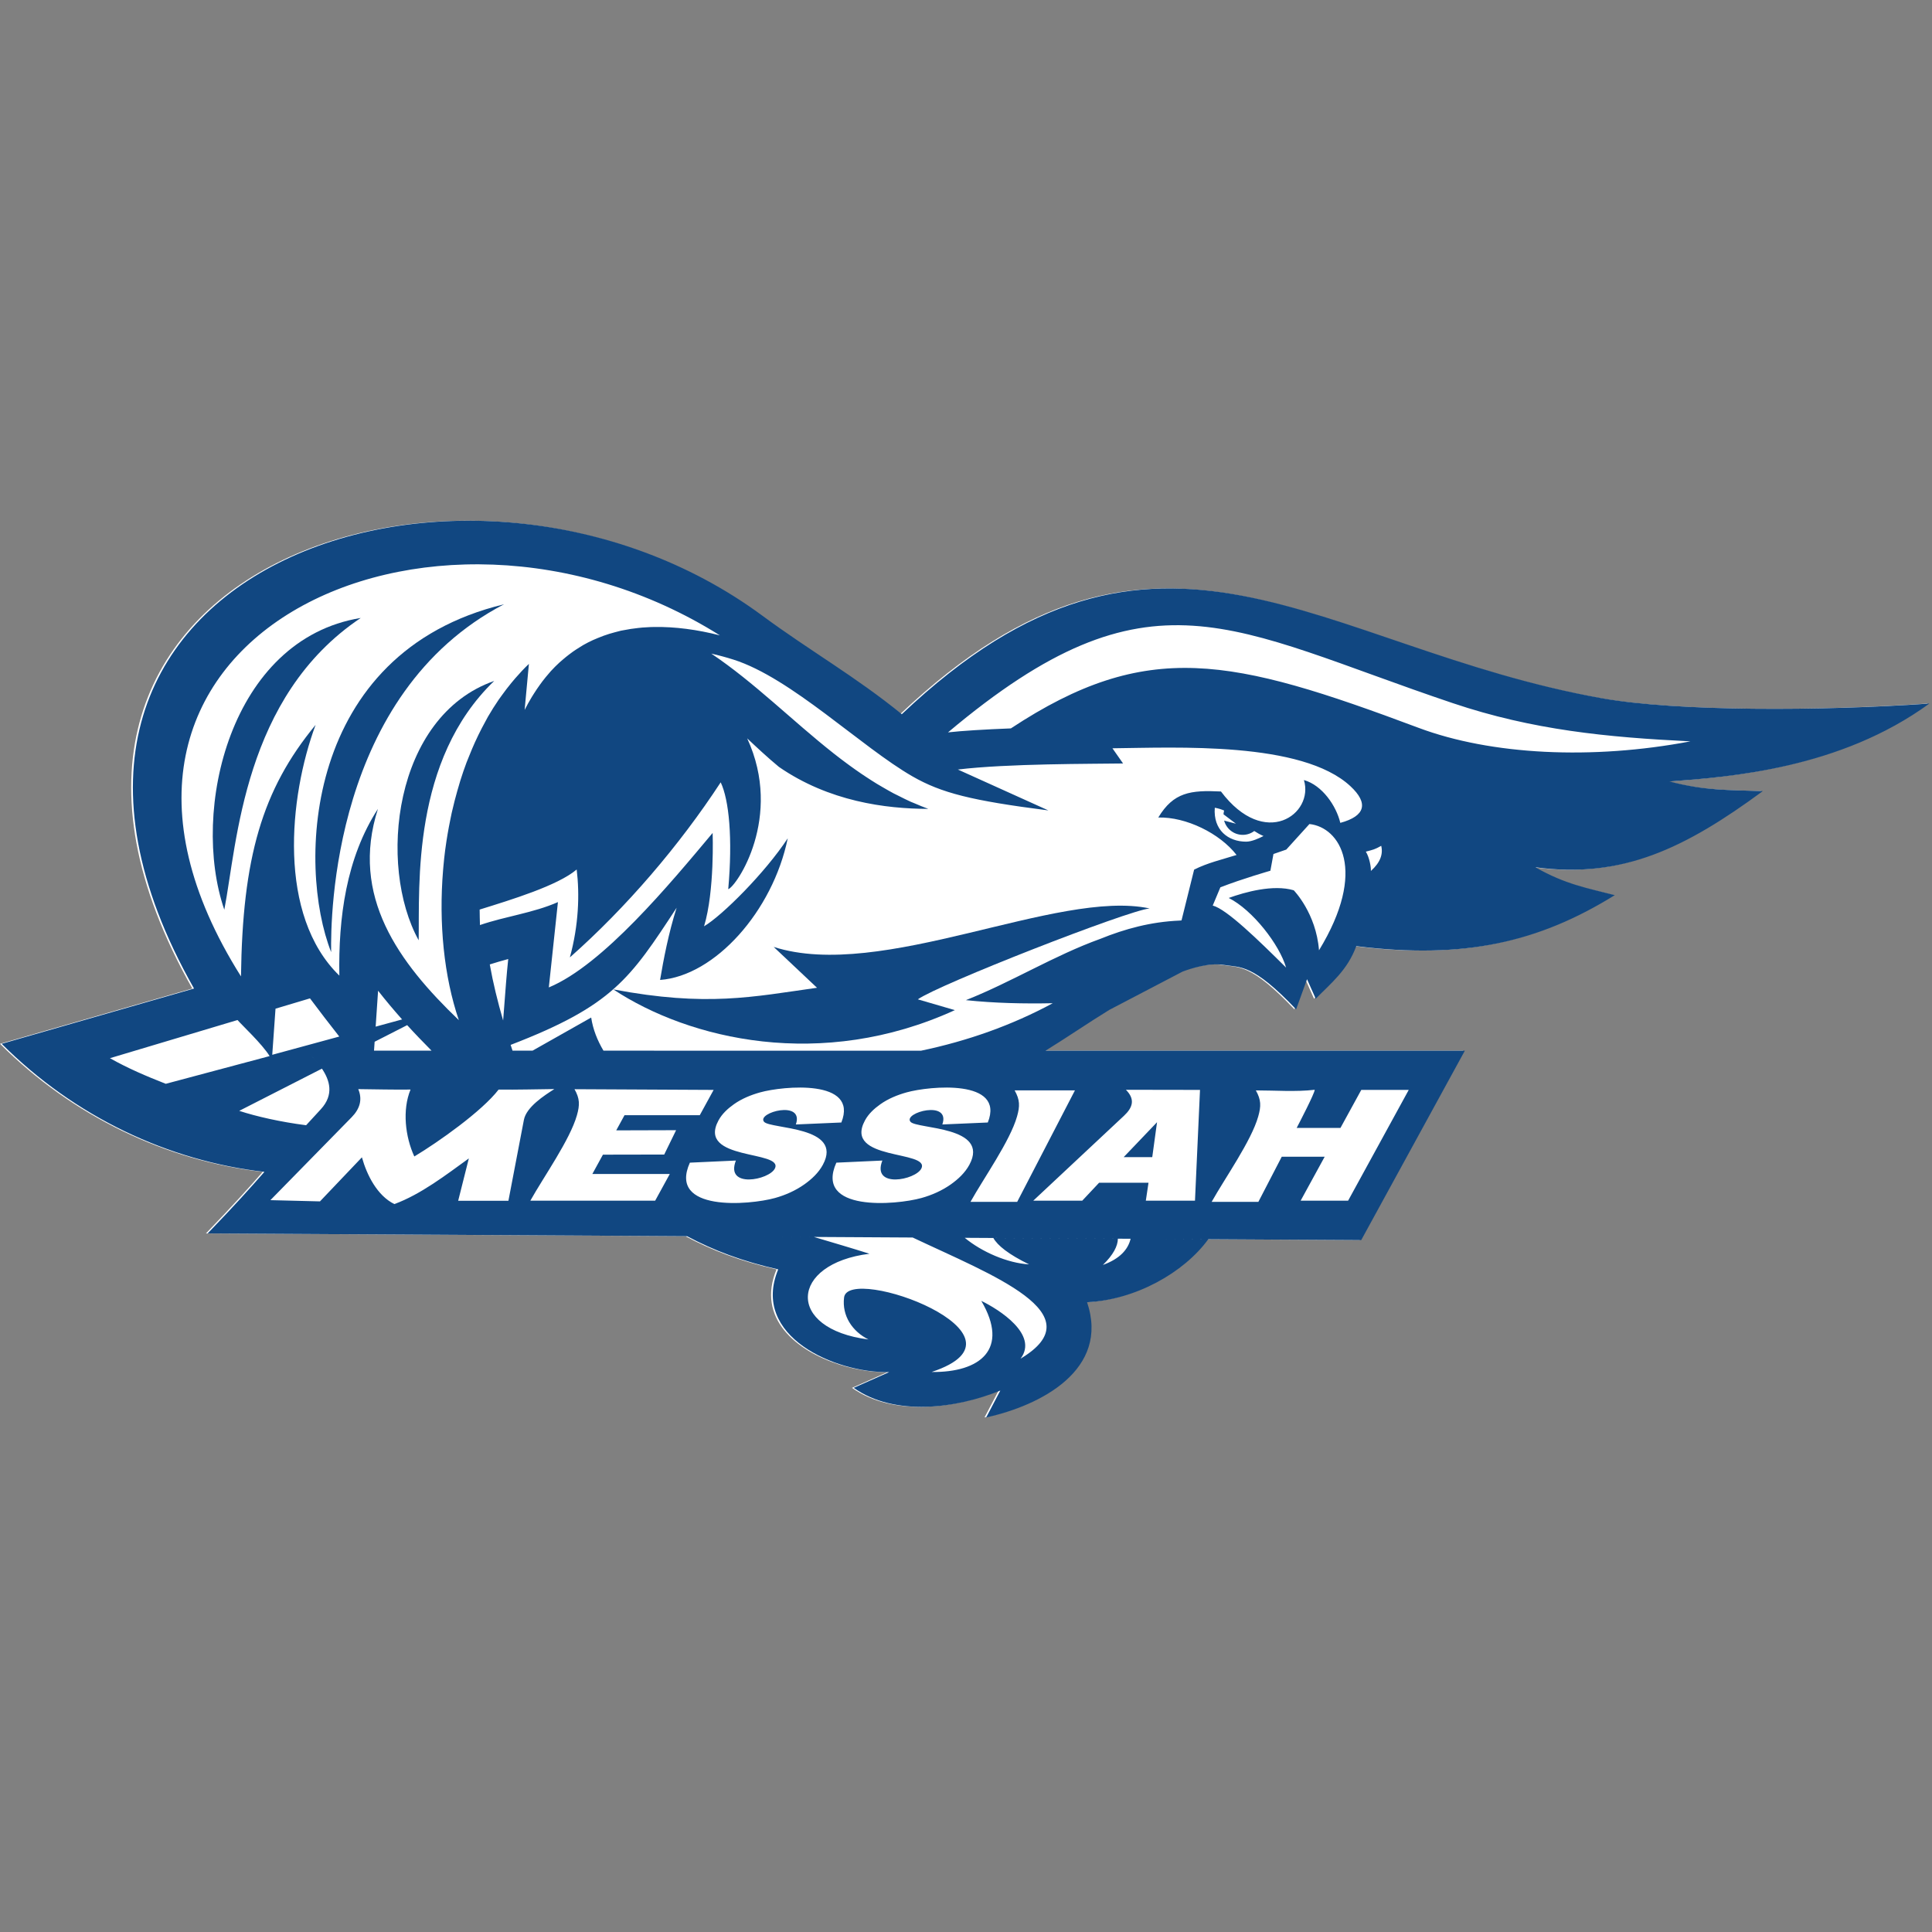 <?xml version="1.0" encoding="UTF-8"?>
<svg width="200px" height="200px" viewBox="0 0 200 200" version="1.1" xmlns="http://www.w3.org/2000/svg" xmlns:xlink="http://www.w3.org/1999/xlink">
    <rect x="0" y="0" width="200" height="200" fill="#808080" stroke="none"/>
    <!-- Generator: Sketch 54.1 (76490) - https://sketchapp.com -->
    <title>messiah</title>
    <desc>Created with Sketch.</desc>
    <g id="messiah" stroke="none" stroke-width="1" fill="none" fill-rule="evenodd">
        <g id="messiah_BGL">
            <g id="messiah" transform="translate(0, 53)">
                <g id="g10" transform="translate(100, 47.067) scale(-1, 1) rotate(-180) translate(-100, -47.067) translate(0, 0.4)" fill-rule="nonzero">
                    <g id="g12">
                        <path d="M182.309,64.839 C178.578,64.963 176.268,64.895 172.647,65.836 C178.899,66.309 190.295,67.152 199.552,73.901 C188.337,73.12 173.365,73.072 165.602,74.459 C136.208,79.71 119.849,98.06 93.177,72.8 C88.433,76.667 83.672,79.358 78.742,82.998 C48.149,105.592 -4.661,87.796 19.908,44.402 L0,38.68 C7.548,31.135 17.221,26.563 27.196,25.421 C25.65,23.666 24.284,22.131 21.318,19.049 L78.932,18.715 L78.932,18.715 L70.953,18.762 C73.688,17.302 76.647,16.168 80.384,15.329 C78.291,10.28 82.386,6.902 86.902,5.47 L86.906,5.466 L86.914,5.466 C88.608,4.931 90.357,4.66 91.866,4.691 L88.201,3.064 C92.438,0.062 98.854,0.933 103.375,2.784 L101.914,0 C107.577,1.244 114.715,4.94 112.356,11.927 C117.378,12.168 122.394,14.997 124.905,18.449 L119.928,18.479 L140.735,18.358 L151.464,37.965 L108.057,37.966 C110.279,39.339 112.451,40.833 114.66,42.191 L122.242,46.154 C123.072,46.465 124.989,47.09 126.482,46.85 C128.268,46.566 129.485,46.994 133.998,42.247 L135.128,45.366 L136.028,43.346 C137.612,44.961 139.312,46.295 140.223,48.79 C151.367,47.4 159.102,49.181 166.984,54.067 C164.127,54.812 161.876,55.176 158.767,56.955 C167.761,55.732 174.312,58.952 182.309,64.839" id="path14" fill="#FFFFFF"></path>
                        <path d="M37.342,82.763 C23.848,80.568 19.691,62.836 23.221,52.559 C24.553,59.465 25.181,74.606 37.342,82.763" id="path16" fill="#114781"></path>
                        <path d="M43.341,49.396 C43.434,55.088 42.61,68.026 51.159,76.243 C40.709,72.593 39.08,57.095 43.341,49.396" id="path18" fill="#114781"></path>
                        <path d="M80.091,48.71 L84.577,44.481 C77.934,43.547 73.178,42.483 63.488,44.312 C71.357,39.119 85.041,35.858 98.846,42.165 L95.015,43.282 C97.141,44.807 116.747,52.483 119.01,52.692 C109.443,54.731 91.282,45.114 80.091,48.71" id="path20" fill="#114781"></path>
                        <path d="M34.281,48.169 C34.217,51.852 34.44,74.92 52.169,84.177 C31.381,79.156 30.751,57.11 34.281,48.169" id="path22" fill="#114781"></path>
                        <polygon id="path24" fill="#114781" points="119.281 26.947 119.776 30.564 116.322 26.947"></polygon>
                        <path d="M146.856,71.387 C127.459,78.649 118.761,80.634 104.646,71.331 C102.001,71.228 99.595,71.084 98.138,70.919 C119.126,88.576 127.336,81.695 150.393,73.944 C158.669,71.159 166.344,70.412 174.992,69.989 C164.81,68.051 154.352,68.581 146.856,71.387 Z M141.913,56.571 C141.943,56.914 141.771,57.967 141.392,58.572 C142.168,58.778 142.308,58.794 142.983,59.175 C143.193,58.311 142.892,57.455 141.913,56.571 L141.913,56.571 Z M138.748,61.551 C138.331,63.312 136.881,65.443 134.981,65.985 C136.051,62.468 130.935,58.76 126.394,64.8 C123.239,64.954 121.481,64.721 119.905,62.105 C122.772,62.185 126.278,60.465 128.008,58.227 C126.555,57.77 124.964,57.402 123.615,56.708 L122.31,51.452 L122.095,51.435 C119.128,51.308 116.453,50.578 113.906,49.545 C109.126,47.823 104.715,45.066 99.988,43.199 C102.973,42.884 105.98,42.82 108.982,42.881 C104.733,40.586 100.116,38.964 95.354,37.967 L61.728,37.969 L62.471,37.969 C61.839,39.033 61.382,40.175 61.199,41.398 L55.128,37.969 L53.057,37.969 L52.861,38.567 C63.427,42.638 65.221,45.405 70.044,52.765 C69.213,50.163 68.673,47.337 68.332,45.291 C74.002,45.709 79.992,52.401 81.547,59.953 C79.215,56.397 74.771,51.958 72.884,50.844 C73.995,54.51 73.772,60.507 73.772,60.507 C69.348,55.229 62.409,46.837 56.814,44.516 L57.757,53.349 C55.174,52.215 52.342,51.885 49.686,50.973 C49.667,51.507 49.66,52.042 49.653,52.576 C52.916,53.592 57.744,55.059 59.698,56.724 C60.013,54.137 59.907,50.972 58.993,47.624 C64.817,52.771 70.331,59.208 74.606,65.747 C75.468,63.943 75.858,59.942 75.387,54.686 C76.232,54.954 81.116,62.137 77.35,70.297 C78.223,69.472 79.443,68.329 80.634,67.345 C85.812,63.768 91.675,63.008 96.083,63 C96.088,63 96.095,62.998 96.1,62.998 C95.621,63.172 95.156,63.367 94.693,63.567 C94.561,63.623 94.422,63.672 94.291,63.731 C93.884,63.912 93.489,64.113 93.094,64.312 C92.895,64.412 92.691,64.507 92.495,64.61 C92.11,64.815 91.735,65.032 91.36,65.251 C91.168,65.364 90.974,65.473 90.783,65.589 C90.406,65.82 90.033,66.059 89.665,66.302 C89.495,66.415 89.325,66.526 89.157,66.641 C88.769,66.905 88.385,67.174 88.006,67.451 C87.883,67.54 87.76,67.632 87.639,67.721 C87.213,68.036 86.791,68.356 86.375,68.683 C86.35,68.701 86.326,68.722 86.302,68.741 C81.99,72.14 78.09,76.083 73.633,79.072 C74.376,78.905 75.141,78.701 75.938,78.448 C81.919,76.546 89.142,69.418 94.452,66.367 C97.463,64.638 100.57,63.857 108.529,62.839 L99.16,67.072 C104.337,67.7 113.089,67.649 116.259,67.7 L115.16,69.272 C121.759,69.34 134.779,70.011 139.794,65.348 C141.687,63.587 141.352,62.256 138.748,61.551 L138.748,61.551 Z M127.944,61.464 L126.721,61.787 C126.95,60.937 127.727,60.31 128.647,60.31 C129.096,60.31 129.507,60.457 129.841,60.708 C130.144,60.509 130.459,60.332 130.798,60.19 C130.324,59.946 129.576,59.605 129.002,59.605 C127.144,59.605 125.577,60.805 125.755,63.117 C126.101,63.057 126.421,62.957 126.721,62.827 C126.687,62.701 126.667,62.569 126.657,62.437 L127.944,61.464 Z M136.543,48.36 C136.245,52.213 133.927,54.572 133.927,54.572 C131.808,55.201 128.885,54.388 127.196,53.778 C129.673,52.532 132.452,48.947 133.135,46.57 C130.248,49.436 126.985,52.619 125.542,52.992 L126.332,54.878 C128.587,55.76 131.51,56.596 131.51,56.596 L131.828,58.327 L133.155,58.786 L135.552,61.43 C138.696,61.099 141.59,56.633 136.543,48.36 L136.543,48.36 Z M111.277,33.857 L105.298,22.316 L100.463,22.316 C101.845,24.795 104.564,28.621 105.283,31.157 C105.589,32.236 105.586,32.877 105.035,33.857 L111.277,33.857 Z M116.553,33.92 L124.224,33.907 L123.704,22.438 L118.615,22.438 L118.893,24.296 L113.777,24.296 L112.032,22.438 L106.961,22.438 L116.35,31.226 C117.264,32.08 117.536,32.935 116.553,33.92 L116.553,33.92 Z M130.004,33.857 C132.001,33.857 134.113,33.691 136.099,33.92 C136.097,33.558 134.505,30.496 134.232,29.972 L138.764,29.972 L140.919,33.907 L145.832,33.907 L139.555,22.438 L134.641,22.438 L137.131,26.99 L132.687,26.99 L130.265,22.316 L125.429,22.316 C126.816,24.794 129.536,28.624 130.251,31.157 C130.558,32.236 130.556,32.877 130.004,33.857 L130.004,33.857 Z M114.173,15.788 C115.252,16.844 115.712,17.746 115.723,18.504 L102.831,18.578 C103.267,17.801 104.396,16.888 106.531,15.846 C104.298,15.975 101.64,17.133 99.869,18.596 L117.039,18.497 C116.785,17.398 115.925,16.42 114.173,15.788 L114.173,15.788 Z M98.424,24.123 C97.507,23.479 96.47,23.018 95.392,22.718 C92.716,21.971 84.291,21.27 86.578,26.376 L91.341,26.594 C90.201,23.668 94.797,24.57 95.38,25.776 C96.302,27.688 87.27,26.541 89.542,30.75 C89.911,31.436 90.508,31.979 91.136,32.423 C91.954,33.001 92.894,33.384 93.853,33.652 C96.218,34.31 104.071,35.069 102.257,30.533 L97.551,30.33 C98.443,32.919 93.448,31.557 94.255,30.606 C94.913,29.837 102.515,30.174 100.349,26.157 C99.9,25.327 99.185,24.661 98.424,24.123 L98.424,24.123 Z M85.183,26.157 C84.737,25.327 84.021,24.661 83.259,24.123 C82.345,23.479 81.307,23.018 80.231,22.718 C77.552,21.972 69.126,21.27 71.415,26.376 L76.179,26.594 C75.039,23.668 79.635,24.57 80.217,25.776 C81.14,27.688 72.108,26.541 74.379,30.75 C74.748,31.436 75.346,31.979 75.973,32.423 C76.788,33.001 77.732,33.384 78.69,33.652 C81.053,34.31 88.907,35.069 87.096,30.533 L82.387,30.33 C83.28,32.919 78.285,31.557 79.095,30.606 C79.75,29.837 87.352,30.174 85.183,26.157 L85.183,26.157 Z M69.337,25.205 L67.822,22.438 L54.9,22.438 C56.286,24.916 59.003,28.743 59.722,31.278 C60.028,32.358 60.027,33.001 59.473,33.98 L73.874,33.907 L72.44,31.288 L64.65,31.288 L63.792,29.719 L69.99,29.737 L68.759,27.216 L62.415,27.204 L61.32,25.205 L69.337,25.205 Z M50.702,46.897 C51.331,47.099 51.971,47.281 52.612,47.455 C52.527,46.638 52.449,45.817 52.385,44.993 L52.084,41.092 C51.518,43.047 51.043,44.968 50.702,46.897 L50.702,46.897 Z M52.631,22.429 L47.43,22.429 L48.534,26.816 C46.183,25.117 43.561,23.089 40.823,22.088 C39.044,22.966 37.979,25.093 37.465,26.928 L33.124,22.367 L27.992,22.495 L36.4,31.076 C37.236,31.928 37.549,32.887 37.087,33.988 C38.891,33.969 40.694,33.921 42.498,33.943 C41.629,31.83 41.947,29.066 42.89,27.016 C45.361,28.499 49.892,31.695 51.616,33.941 C53.538,33.917 55.462,33.973 57.386,33.994 C56.334,33.327 54.488,32.132 54.234,30.807 L52.631,22.429 Z M24.764,31.739 L33.326,36.108 C34.126,34.923 34.61,33.419 33.209,31.903 C32.649,31.297 32.156,30.76 31.689,30.25 C29.042,30.589 26.543,31.157 24.764,31.739 L24.764,31.739 Z M11.381,37.191 L24.589,41.141 C25.025,40.63 27.117,38.688 27.911,37.409 L17.162,34.539 C15.188,35.312 13.23,36.143 11.381,37.191 L11.381,37.191 Z M38.888,40.456 L39.139,44.175 C39.937,43.156 40.768,42.168 41.625,41.203 L38.888,40.456 Z M28.183,37.542 L28.521,42.316 L32.089,43.383 C33.079,42.05 34.099,40.739 35.122,39.431 L28.183,37.542 Z M33.321,36.115 C32.9,36.736 32.4,37.266 32.032,37.664 C32.4,37.267 32.901,36.735 33.321,36.115 Z M31.758,37.97 L38.718,37.97 L38.782,38.892 L42.151,40.612 C42.968,39.709 43.819,38.838 44.674,37.97 L49.689,37.969 L31.758,37.97 Z M74.525,80.96 C72.165,81.561 69.892,81.862 67.742,81.829 C67.603,81.826 67.464,81.824 67.326,81.819 C67.056,81.809 66.787,81.793 66.522,81.772 C66.375,81.76 66.23,81.743 66.083,81.728 C65.556,81.672 65.037,81.594 64.528,81.49 C64.443,81.473 64.355,81.462 64.27,81.443 C64.052,81.393 63.839,81.334 63.624,81.275 C63.442,81.227 63.26,81.178 63.081,81.121 C62.879,81.059 62.679,80.991 62.482,80.92 C62.284,80.848 62.089,80.77 61.895,80.69 C61.719,80.617 61.542,80.548 61.369,80.467 C61.031,80.311 60.697,80.141 60.371,79.955 C60.241,79.88 60.116,79.795 59.988,79.717 C59.761,79.577 59.536,79.433 59.316,79.279 C59.179,79.182 59.044,79.081 58.91,78.978 C58.692,78.812 58.479,78.639 58.268,78.457 C58.154,78.359 58.038,78.264 57.927,78.162 C57.617,77.876 57.313,77.577 57.02,77.255 C56.968,77.198 56.917,77.132 56.865,77.072 C56.617,76.792 56.376,76.499 56.142,76.191 C56.05,76.072 55.962,75.946 55.872,75.821 C55.673,75.546 55.479,75.257 55.29,74.96 C55.21,74.833 55.129,74.71 55.051,74.58 C54.795,74.153 54.545,73.712 54.31,73.243 L54.752,78.009 C54.255,77.539 53.785,77.031 53.33,76.508 C53.196,76.355 53.068,76.197 52.938,76.041 C52.602,75.633 52.278,75.212 51.966,74.776 C51.854,74.62 51.738,74.468 51.629,74.309 C51.239,73.738 50.866,73.151 50.515,72.543 C50.425,72.387 50.345,72.225 50.259,72.068 C49.999,71.599 49.75,71.121 49.513,70.631 C49.392,70.382 49.275,70.132 49.16,69.878 C48.964,69.442 48.777,68.999 48.598,68.55 C48.497,68.299 48.391,68.054 48.295,67.8 C48.063,67.183 47.849,66.554 47.65,65.919 C47.536,65.557 47.435,65.193 47.331,64.827 C47.239,64.499 47.148,64.17 47.063,63.839 C46.957,63.425 46.855,63.01 46.761,62.591 C46.708,62.352 46.662,62.11 46.613,61.869 C46.412,60.89 46.242,59.904 46.109,58.91 C46.1,58.841 46.088,58.775 46.08,58.707 C46.008,58.153 45.951,57.6 45.901,57.044 C45.889,56.923 45.879,56.803 45.869,56.681 C45.409,51.167 45.954,45.657 47.499,41.127 C41.289,47.081 36.215,53.947 39.123,62.998 C35.822,57.903 35.025,51.688 35.129,45.739 C28.708,51.974 29.89,64.208 32.671,71.693 C27.106,64.956 25.103,57.894 24.947,45.658 C2.982,80.489 44.561,99.785 74.525,80.96 Z M182.486,64.839 C178.754,64.963 176.444,64.895 172.824,65.836 C179.076,66.309 190.47,67.152 199.727,73.901 C188.513,73.12 173.542,73.072 165.778,74.459 C136.384,79.71 120.026,98.06 93.353,72.8 C88.609,76.667 83.848,79.358 78.919,82.998 C48.325,105.592 -4.485,87.796 20.084,44.402 L0.176,38.68 C7.723,31.135 17.397,26.563 27.371,25.421 C25.825,23.666 24.46,22.131 21.495,19.049 L95.522,18.621 L94.48,18.627 C102.697,14.735 113.415,10.721 105.651,6.089 C107.528,8.584 103.418,11.18 101.583,12.068 C104.524,7.067 101.472,4.643 96.436,4.706 C107.992,8.528 87.802,15.897 87.378,12.418 C87.146,10.527 88.237,8.899 89.904,8.072 C81.305,9.162 81.741,15.922 90.008,16.946 C88.105,17.551 86.178,18.109 84.255,18.686 L71.129,18.762 C73.864,17.302 76.823,16.168 80.56,15.329 C77.681,8.383 86.509,4.58 92.042,4.691 L88.377,3.064 C92.615,0.062 99.03,0.933 103.551,2.784 L102.09,0 C107.753,1.244 114.891,4.94 112.533,11.927 C117.554,12.168 122.571,14.997 125.081,18.449 L120.105,18.479 L140.912,18.358 L151.64,37.965 L108.233,37.966 C110.456,39.339 112.627,40.833 114.836,42.191 L122.419,46.154 C123.247,46.465 125.165,47.09 126.659,46.85 C128.445,46.566 129.661,46.994 134.173,42.247 L135.305,45.366 L136.205,43.346 C137.788,44.961 139.488,46.295 140.4,48.79 C151.543,47.4 159.278,49.181 167.161,54.067 C164.304,54.812 162.052,55.176 158.944,56.955 C167.938,55.732 174.488,58.952 182.486,64.839 L182.486,64.839 Z" id="path26" fill="#114781"></path>
                    </g>
                </g>
            </g>
        </g>
    </g>
</svg>